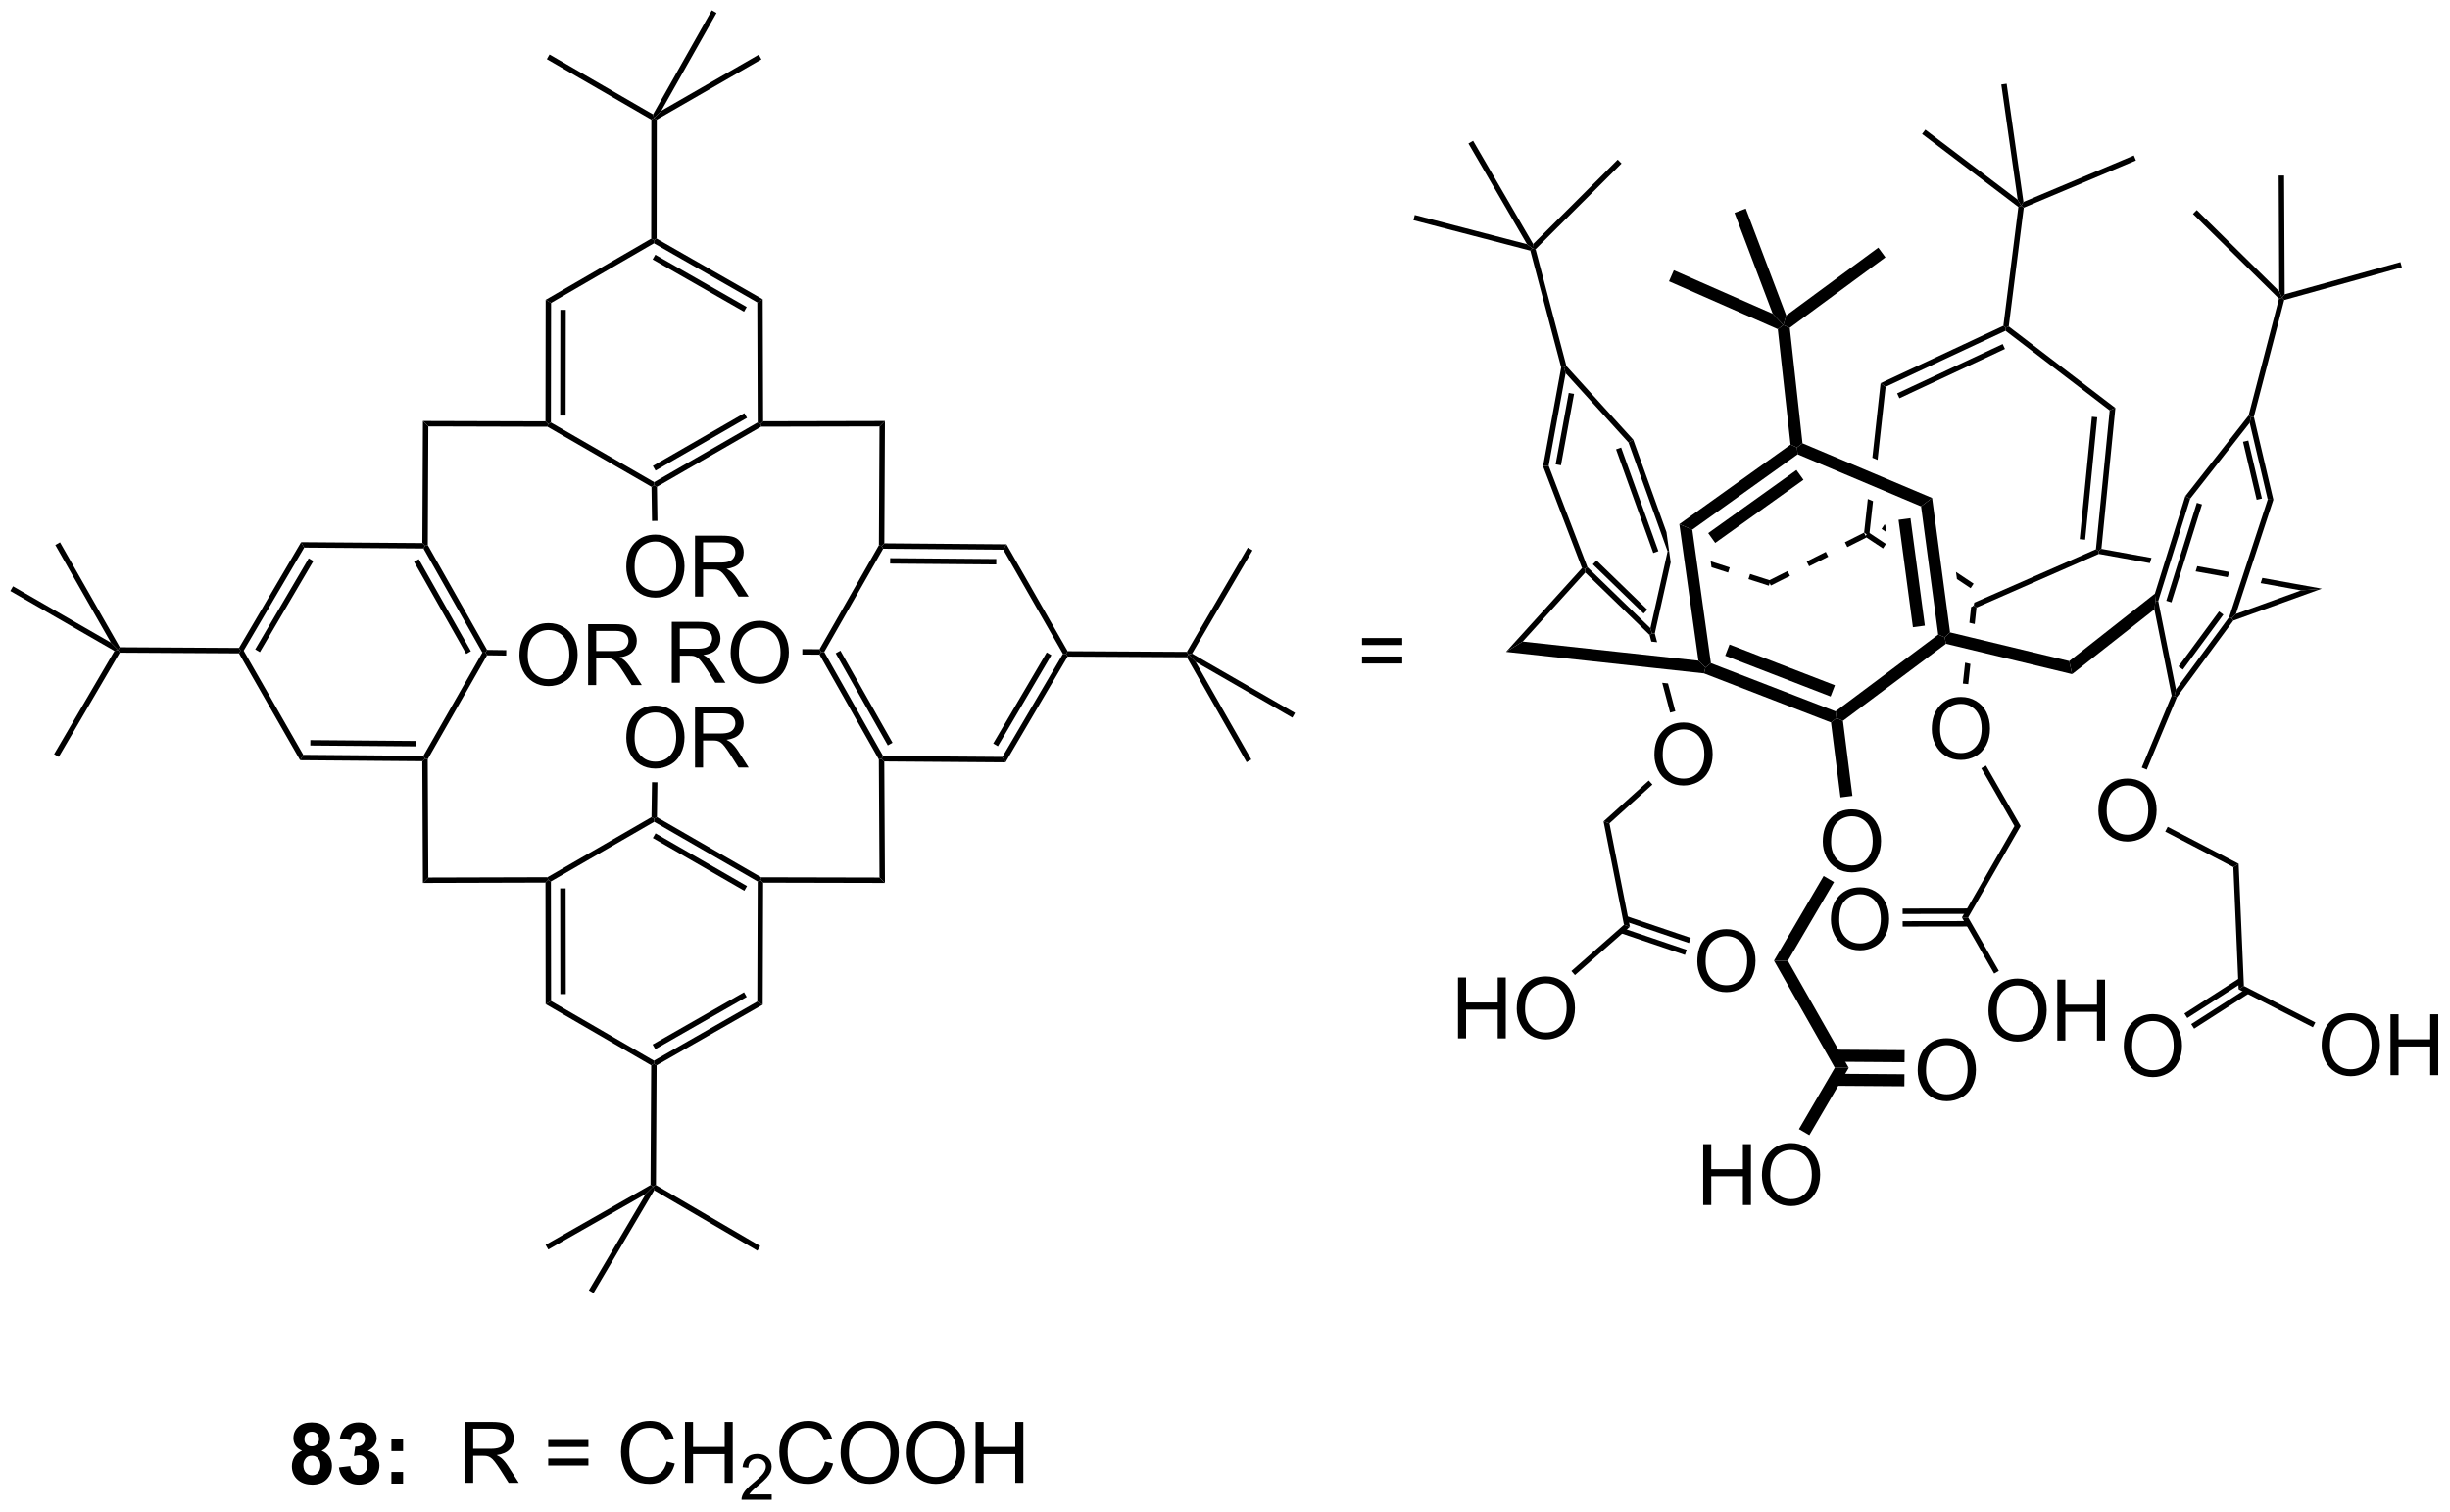 <?xml version="1.0" encoding="UTF-8"?>
<!DOCTYPE svg PUBLIC '-//W3C//DTD SVG 1.0//EN'
          'http://www.w3.org/TR/2001/REC-SVG-20010904/DTD/svg10.dtd'>
<svg stroke-dasharray="none" shape-rendering="auto" xmlns="http://www.w3.org/2000/svg" font-family="'Dialog'" text-rendering="auto" width="316" fill-opacity="1" color-interpolation="auto" color-rendering="auto" preserveAspectRatio="xMidYMid meet" font-size="12px" viewBox="0 0 316 195" fill="black" xmlns:xlink="http://www.w3.org/1999/xlink" stroke="black" image-rendering="auto" stroke-miterlimit="10" stroke-linecap="square" stroke-linejoin="miter" font-style="normal" stroke-width="1" height="195" stroke-dashoffset="0" font-weight="normal" stroke-opacity="1"
><!--Generated by the Batik Graphics2D SVG Generator--><defs id="genericDefs"
  /><g
  ><defs id="defs1"
    ><clipPath clipPathUnits="userSpaceOnUse" id="clipPath1"
      ><path d="M0.633 0.633 L237.577 0.633 L237.577 146.781 L0.633 146.781 L0.633 0.633 Z"
      /></clipPath
      ><clipPath clipPathUnits="userSpaceOnUse" id="clipPath2"
      ><path d="M0.365 8.625 L0.365 150.71 L230.722 150.71 L230.722 8.625 Z"
      /></clipPath
    ></defs
    ><g transform="scale(1.333,1.333) translate(-0.633,-0.633) matrix(1.029,0,0,1.029,0.257,-8.239)"
    ><path d="M28.769 145.047 Q28.344 144.867 28.149 144.555 Q27.956 144.239 27.956 143.864 Q27.956 143.224 28.404 142.807 Q28.852 142.388 29.675 142.388 Q30.493 142.388 30.943 142.807 Q31.394 143.224 31.394 143.864 Q31.394 144.263 31.185 144.573 Q30.98 144.883 30.605 145.047 Q31.081 145.239 31.329 145.607 Q31.579 145.974 31.579 146.453 Q31.579 147.247 31.071 147.745 Q30.566 148.239 29.727 148.239 Q28.946 148.239 28.425 147.828 Q27.813 147.344 27.813 146.5 Q27.813 146.036 28.042 145.648 Q28.274 145.258 28.769 145.047 ZM28.995 143.943 Q28.995 144.271 29.18 144.456 Q29.368 144.638 29.675 144.638 Q29.988 144.638 30.175 144.453 Q30.363 144.266 30.363 143.937 Q30.363 143.63 30.178 143.445 Q29.993 143.258 29.688 143.258 Q29.37 143.258 29.183 143.445 Q28.995 143.633 28.995 143.943 ZM28.894 146.396 Q28.894 146.849 29.125 147.104 Q29.36 147.357 29.706 147.357 Q30.047 147.357 30.269 147.112 Q30.493 146.867 30.493 146.406 Q30.493 146.005 30.266 145.76 Q30.04 145.516 29.691 145.516 Q29.29 145.516 29.092 145.794 Q28.894 146.07 28.894 146.396 ZM32.239 146.617 L33.301 146.489 Q33.351 146.896 33.572 147.112 Q33.796 147.325 34.114 147.325 Q34.452 147.325 34.684 147.068 Q34.919 146.81 34.919 146.372 Q34.919 145.958 34.694 145.716 Q34.473 145.474 34.153 145.474 Q33.942 145.474 33.648 145.555 L33.77 144.661 Q34.215 144.672 34.45 144.469 Q34.684 144.263 34.684 143.922 Q34.684 143.633 34.512 143.461 Q34.34 143.289 34.054 143.289 Q33.773 143.289 33.572 143.484 Q33.374 143.68 33.333 144.055 L32.319 143.883 Q32.426 143.364 32.637 143.055 Q32.851 142.742 33.231 142.565 Q33.614 142.388 34.085 142.388 Q34.895 142.388 35.382 142.904 Q35.786 143.325 35.786 143.857 Q35.786 144.609 34.96 145.06 Q35.452 145.164 35.747 145.531 Q36.044 145.898 36.044 146.419 Q36.044 147.172 35.491 147.706 Q34.942 148.237 34.122 148.237 Q33.343 148.237 32.83 147.789 Q32.319 147.341 32.239 146.617 ZM37.172 145.086 L37.172 143.989 L38.269 143.989 L38.269 145.086 L37.172 145.086 ZM37.172 148.138 L37.172 147.039 L38.269 147.039 L38.269 148.138 L37.172 148.138 Z" stroke="none" clip-path="url(#clipPath2)"
    /></g
    ><g transform="matrix(1.371,0,0,1.371,-0.501,-11.829)"
    ><path d="M44.126 148.138 L44.126 142.411 L46.665 142.411 Q47.43 142.411 47.829 142.565 Q48.227 142.719 48.464 143.109 Q48.704 143.5 48.704 143.974 Q48.704 144.583 48.308 145.002 Q47.915 145.419 47.089 145.531 Q47.391 145.677 47.547 145.818 Q47.878 146.122 48.175 146.578 L49.172 148.138 L48.219 148.138 L47.462 146.945 Q47.128 146.43 46.912 146.156 Q46.699 145.883 46.529 145.773 Q46.36 145.664 46.183 145.622 Q46.055 145.594 45.761 145.594 L44.883 145.594 L44.883 148.138 L44.126 148.138 ZM44.883 144.937 L46.511 144.937 Q47.032 144.937 47.324 144.831 Q47.618 144.724 47.769 144.487 Q47.922 144.25 47.922 143.974 Q47.922 143.568 47.626 143.307 Q47.331 143.044 46.696 143.044 L44.883 143.044 L44.883 144.937 ZM55.722 144.771 L51.941 144.771 L51.941 144.114 L55.722 144.114 L55.722 144.771 ZM55.722 146.508 L51.941 146.508 L51.941 145.851 L55.722 145.851 L55.722 146.508 ZM63.093 146.13 L63.851 146.32 Q63.614 147.255 62.994 147.747 Q62.374 148.237 61.481 148.237 Q60.554 148.237 59.973 147.859 Q59.395 147.482 59.09 146.768 Q58.788 146.052 58.788 145.232 Q58.788 144.336 59.13 143.672 Q59.473 143.005 60.103 142.659 Q60.734 142.312 61.492 142.312 Q62.351 142.312 62.937 142.75 Q63.523 143.187 63.755 143.982 L63.007 144.156 Q62.809 143.531 62.429 143.247 Q62.051 142.961 61.476 142.961 Q60.817 142.961 60.372 143.279 Q59.929 143.594 59.749 144.127 Q59.57 144.661 59.57 145.226 Q59.57 145.958 59.783 146.502 Q59.997 147.047 60.445 147.318 Q60.895 147.586 61.419 147.586 Q62.054 147.586 62.494 147.219 Q62.937 146.851 63.093 146.13 ZM64.808 148.138 L64.808 142.411 L65.566 142.411 L65.566 144.763 L68.542 144.763 L68.542 142.411 L69.3 142.411 L69.3 148.138 L68.542 148.138 L68.542 145.437 L65.566 145.437 L65.566 148.138 L64.808 148.138 Z" stroke="none" clip-path="url(#clipPath2)"
    /></g
    ><g transform="matrix(1.371,0,0,1.371,-0.501,-11.829)"
    ><path d="M72.966 149.23 L72.966 149.738 L70.126 149.738 Q70.12 149.547 70.189 149.371 Q70.296 149.082 70.534 148.8 Q70.775 148.519 71.226 148.15 Q71.925 147.576 72.171 147.24 Q72.417 146.904 72.417 146.605 Q72.417 146.293 72.193 146.078 Q71.97 145.861 71.609 145.861 Q71.228 145.861 70.999 146.089 Q70.771 146.318 70.769 146.722 L70.226 146.668 Q70.282 146.06 70.646 145.744 Q71.009 145.425 71.62 145.425 Q72.24 145.425 72.599 145.769 Q72.96 146.111 72.96 146.617 Q72.96 146.875 72.855 147.125 Q72.749 147.373 72.503 147.648 Q72.259 147.923 71.691 148.404 Q71.216 148.802 71.081 148.945 Q70.947 149.088 70.859 149.23 L72.966 149.23 Z" stroke="none" clip-path="url(#clipPath2)"
    /></g
    ><g transform="matrix(1.371,0,0,1.371,-0.501,-11.829)"
    ><path d="M77.985 146.13 L78.742 146.32 Q78.505 147.255 77.886 147.747 Q77.266 148.237 76.373 148.237 Q75.446 148.237 74.865 147.859 Q74.287 147.482 73.982 146.768 Q73.68 146.052 73.68 145.232 Q73.68 144.336 74.021 143.672 Q74.365 143.005 74.995 142.659 Q75.625 142.312 76.383 142.312 Q77.242 142.312 77.828 142.75 Q78.414 143.187 78.646 143.982 L77.899 144.156 Q77.701 143.531 77.321 143.247 Q76.943 142.961 76.367 142.961 Q75.709 142.961 75.263 143.279 Q74.821 143.594 74.641 144.127 Q74.461 144.661 74.461 145.226 Q74.461 145.958 74.675 146.502 Q74.888 147.047 75.336 147.318 Q75.787 147.586 76.31 147.586 Q76.946 147.586 77.386 147.219 Q77.828 146.851 77.985 146.13 ZM79.447 145.349 Q79.447 143.922 80.213 143.117 Q80.978 142.31 82.189 142.31 Q82.981 142.31 83.616 142.69 Q84.254 143.068 84.588 143.745 Q84.923 144.422 84.923 145.281 Q84.923 146.154 84.572 146.841 Q84.22 147.529 83.575 147.883 Q82.931 148.237 82.184 148.237 Q81.377 148.237 80.739 147.846 Q80.103 147.453 79.775 146.779 Q79.447 146.101 79.447 145.349 ZM80.228 145.359 Q80.228 146.396 80.783 146.992 Q81.34 147.586 82.181 147.586 Q83.035 147.586 83.588 146.984 Q84.142 146.383 84.142 145.279 Q84.142 144.578 83.905 144.057 Q83.668 143.536 83.213 143.25 Q82.759 142.961 82.192 142.961 Q81.387 142.961 80.806 143.516 Q80.228 144.068 80.228 145.359 ZM85.669 145.349 Q85.669 143.922 86.435 143.117 Q87.201 142.31 88.412 142.31 Q89.203 142.31 89.839 142.69 Q90.477 143.068 90.81 143.745 Q91.146 144.422 91.146 145.281 Q91.146 146.154 90.794 146.841 Q90.443 147.529 89.797 147.883 Q89.154 148.237 88.406 148.237 Q87.599 148.237 86.961 147.846 Q86.326 147.453 85.998 146.779 Q85.669 146.101 85.669 145.349 ZM86.451 145.359 Q86.451 146.396 87.005 146.992 Q87.563 147.586 88.404 147.586 Q89.258 147.586 89.81 146.984 Q90.365 146.383 90.365 145.279 Q90.365 144.578 90.128 144.057 Q89.891 143.536 89.435 143.25 Q88.982 142.961 88.414 142.961 Q87.61 142.961 87.029 143.516 Q86.451 144.068 86.451 145.359 ZM92.145 148.138 L92.145 142.411 L92.903 142.411 L92.903 144.763 L95.879 144.763 L95.879 142.411 L96.637 142.411 L96.637 148.138 L95.879 148.138 L95.879 145.437 L92.903 145.437 L92.903 148.138 L92.145 148.138 Z" stroke="none" clip-path="url(#clipPath2)"
    /></g
    ><g transform="matrix(1.371,0,0,1.371,-0.501,-11.829)"
    ><path d="M63.566 72.864 L63.566 67.138 L66.105 67.138 Q66.871 67.138 67.269 67.291 Q67.667 67.445 67.904 67.835 Q68.144 68.226 68.144 68.7 Q68.144 69.309 67.748 69.729 Q67.355 70.145 66.529 70.257 Q66.831 70.403 66.988 70.544 Q67.318 70.849 67.615 71.304 L68.613 72.864 L67.66 72.864 L66.902 71.671 Q66.568 71.156 66.352 70.882 Q66.139 70.609 65.969 70.499 Q65.8 70.39 65.623 70.349 Q65.496 70.32 65.201 70.32 L64.324 70.32 L64.324 72.864 L63.566 72.864 ZM64.324 69.664 L65.951 69.664 Q66.472 69.664 66.764 69.557 Q67.058 69.45 67.209 69.213 Q67.363 68.976 67.363 68.7 Q67.363 68.294 67.066 68.033 Q66.772 67.77 66.136 67.77 L64.324 67.77 L64.324 69.664 ZM69.101 70.075 Q69.101 68.648 69.867 67.843 Q70.632 67.036 71.843 67.036 Q72.635 67.036 73.27 67.416 Q73.908 67.794 74.242 68.471 Q74.578 69.148 74.578 70.007 Q74.578 70.88 74.226 71.567 Q73.874 72.255 73.229 72.609 Q72.585 72.963 71.838 72.963 Q71.031 72.963 70.393 72.572 Q69.757 72.179 69.429 71.505 Q69.101 70.828 69.101 70.075 ZM69.882 70.085 Q69.882 71.122 70.437 71.718 Q70.994 72.312 71.835 72.312 Q72.689 72.312 73.242 71.71 Q73.796 71.109 73.796 70.005 Q73.796 69.304 73.559 68.783 Q73.322 68.263 72.867 67.976 Q72.413 67.687 71.846 67.687 Q71.041 67.687 70.46 68.242 Q69.882 68.794 69.882 70.085 Z" stroke="none" clip-path="url(#clipPath2)"
    /></g
    ><g transform="matrix(1.371,0,0,1.371,-0.501,-11.829)"
    ><path d="M59.287 61.968 Q59.287 60.541 60.052 59.736 Q60.818 58.929 62.029 58.929 Q62.821 58.929 63.456 59.309 Q64.094 59.687 64.427 60.364 Q64.763 61.041 64.763 61.9 Q64.763 62.773 64.412 63.46 Q64.06 64.147 63.414 64.502 Q62.771 64.856 62.024 64.856 Q61.216 64.856 60.578 64.465 Q59.943 64.072 59.615 63.398 Q59.287 62.72 59.287 61.968 ZM60.068 61.978 Q60.068 63.015 60.623 63.611 Q61.18 64.205 62.021 64.205 Q62.875 64.205 63.427 63.603 Q63.982 63.002 63.982 61.898 Q63.982 61.197 63.745 60.676 Q63.508 60.155 63.052 59.869 Q62.599 59.58 62.032 59.58 Q61.227 59.58 60.646 60.135 Q60.068 60.687 60.068 61.978 ZM65.752 64.757 L65.752 59.03 L68.291 59.03 Q69.056 59.03 69.455 59.184 Q69.853 59.338 70.09 59.728 Q70.33 60.119 70.33 60.593 Q70.33 61.202 69.934 61.621 Q69.541 62.038 68.715 62.15 Q69.017 62.296 69.173 62.437 Q69.504 62.741 69.801 63.197 L70.798 64.757 L69.845 64.757 L69.088 63.564 Q68.754 63.049 68.538 62.775 Q68.325 62.502 68.155 62.392 Q67.986 62.283 67.809 62.241 Q67.681 62.213 67.387 62.213 L66.509 62.213 L66.509 64.757 L65.752 64.757 ZM66.509 61.556 L68.137 61.556 Q68.658 61.556 68.95 61.45 Q69.244 61.343 69.395 61.106 Q69.548 60.869 69.548 60.593 Q69.548 60.187 69.252 59.926 Q68.957 59.663 68.322 59.663 L66.509 59.663 L66.509 61.556 Z" stroke="none" clip-path="url(#clipPath2)"
    /></g
    ><g transform="matrix(1.371,0,0,1.371,-0.501,-11.829)"
    ><path d="M49.231 70.293 Q49.231 68.866 49.997 68.061 Q50.763 67.254 51.973 67.254 Q52.765 67.254 53.401 67.634 Q54.038 68.011 54.372 68.689 Q54.708 69.366 54.708 70.225 Q54.708 71.097 54.356 71.785 Q54.005 72.472 53.359 72.827 Q52.716 73.181 51.968 73.181 Q51.161 73.181 50.523 72.79 Q49.888 72.397 49.559 71.722 Q49.231 71.045 49.231 70.293 ZM50.013 70.303 Q50.013 71.34 50.567 71.936 Q51.124 72.53 51.966 72.53 Q52.82 72.53 53.372 71.928 Q53.926 71.327 53.926 70.222 Q53.926 69.522 53.69 69.001 Q53.453 68.48 52.997 68.194 Q52.544 67.905 51.976 67.905 Q51.171 67.905 50.591 68.459 Q50.013 69.011 50.013 70.303 ZM55.696 73.082 L55.696 67.355 L58.235 67.355 Q59.001 67.355 59.399 67.509 Q59.798 67.662 60.035 68.053 Q60.274 68.444 60.274 68.918 Q60.274 69.527 59.878 69.946 Q59.485 70.363 58.66 70.475 Q58.962 70.621 59.118 70.761 Q59.449 71.066 59.745 71.522 L60.743 73.082 L59.79 73.082 L59.032 71.889 Q58.699 71.374 58.483 71.1 Q58.269 70.827 58.1 70.717 Q57.93 70.608 57.753 70.566 Q57.626 70.537 57.331 70.537 L56.454 70.537 L56.454 73.082 L55.696 73.082 ZM56.454 69.881 L58.081 69.881 Q58.602 69.881 58.894 69.775 Q59.188 69.668 59.339 69.431 Q59.493 69.194 59.493 68.918 Q59.493 68.511 59.196 68.251 Q58.902 67.988 58.266 67.988 L56.454 67.988 L56.454 69.881 Z" stroke="none" clip-path="url(#clipPath2)"
    /></g
    ><g transform="matrix(1.371,0,0,1.371,-0.501,-11.829)"
    ><path d="M59.287 78.051 Q59.287 76.624 60.052 75.819 Q60.818 75.012 62.029 75.012 Q62.821 75.012 63.456 75.392 Q64.094 75.77 64.427 76.447 Q64.763 77.124 64.763 77.983 Q64.763 78.856 64.412 79.543 Q64.06 80.231 63.414 80.585 Q62.771 80.939 62.024 80.939 Q61.216 80.939 60.578 80.549 Q59.943 80.155 59.615 79.481 Q59.287 78.804 59.287 78.051 ZM60.068 78.062 Q60.068 79.098 60.623 79.694 Q61.18 80.288 62.021 80.288 Q62.875 80.288 63.427 79.687 Q63.982 79.085 63.982 77.981 Q63.982 77.28 63.745 76.76 Q63.508 76.239 63.052 75.952 Q62.599 75.663 62.032 75.663 Q61.227 75.663 60.646 76.218 Q60.068 76.77 60.068 78.062 ZM65.752 80.84 L65.752 75.114 L68.291 75.114 Q69.056 75.114 69.455 75.267 Q69.853 75.421 70.09 75.812 Q70.33 76.202 70.33 76.676 Q70.33 77.285 69.934 77.705 Q69.541 78.121 68.715 78.233 Q69.017 78.379 69.173 78.52 Q69.504 78.825 69.801 79.28 L70.798 80.84 L69.845 80.84 L69.088 79.647 Q68.754 79.132 68.538 78.858 Q68.325 78.585 68.155 78.476 Q67.986 78.366 67.809 78.325 Q67.681 78.296 67.387 78.296 L66.509 78.296 L66.509 80.84 L65.752 80.84 ZM66.509 77.64 L68.137 77.64 Q68.658 77.64 68.95 77.533 Q69.244 77.426 69.395 77.189 Q69.548 76.952 69.548 76.676 Q69.548 76.27 69.252 76.01 Q68.957 75.746 68.322 75.746 L66.509 75.746 L66.509 77.64 Z" stroke="none" clip-path="url(#clipPath2)"
    /></g
    ><g transform="matrix(1.371,0,0,1.371,-0.501,-11.829)"
    ><path d="M132.285 69.316 L128.503 69.316 L128.503 68.659 L132.285 68.659 L132.285 69.316 ZM132.285 71.053 L128.503 71.053 L128.503 70.396 L132.285 70.396 L132.285 71.053 Z" stroke="none" clip-path="url(#clipPath2)"
    /></g
    ><g transform="matrix(1.371,0,0,1.371,-0.501,-11.829)"
    ><path d="M137.533 106.324 L137.533 100.597 L138.29 100.597 L138.29 102.949 L141.267 102.949 L141.267 100.597 L142.025 100.597 L142.025 106.324 L141.267 106.324 L141.267 103.623 L138.29 103.623 L138.29 106.324 L137.533 106.324 ZM143.057 103.535 Q143.057 102.108 143.823 101.303 Q144.589 100.496 145.799 100.496 Q146.591 100.496 147.227 100.876 Q147.865 101.254 148.198 101.931 Q148.534 102.608 148.534 103.467 Q148.534 104.339 148.182 105.027 Q147.831 105.714 147.185 106.069 Q146.542 106.423 145.794 106.423 Q144.987 106.423 144.349 106.032 Q143.714 105.639 143.386 104.964 Q143.057 104.287 143.057 103.535 ZM143.839 103.545 Q143.839 104.582 144.393 105.178 Q144.951 105.772 145.792 105.772 Q146.646 105.772 147.198 105.17 Q147.753 104.569 147.753 103.464 Q147.753 102.764 147.516 102.243 Q147.279 101.722 146.823 101.436 Q146.37 101.147 145.802 101.147 Q144.998 101.147 144.417 101.701 Q143.839 102.254 143.839 103.545 Z" stroke="none" clip-path="url(#clipPath2)"
    /></g
    ><g transform="matrix(1.371,0,0,1.371,-0.501,-11.829)"
    ><path d="M160.044 99.088 Q160.044 97.661 160.81 96.856 Q161.575 96.049 162.786 96.049 Q163.578 96.049 164.213 96.429 Q164.851 96.806 165.185 97.484 Q165.52 98.161 165.52 99.02 Q165.52 99.892 165.169 100.58 Q164.817 101.267 164.172 101.622 Q163.528 101.976 162.781 101.976 Q161.974 101.976 161.336 101.585 Q160.7 101.192 160.372 100.517 Q160.044 99.84 160.044 99.088 ZM160.825 99.098 Q160.825 100.135 161.38 100.731 Q161.937 101.325 162.778 101.325 Q163.632 101.325 164.185 100.723 Q164.739 100.122 164.739 99.017 Q164.739 98.317 164.502 97.796 Q164.265 97.275 163.81 96.989 Q163.356 96.7 162.789 96.7 Q161.984 96.7 161.403 97.254 Q160.825 97.806 160.825 99.098 Z" stroke="none" clip-path="url(#clipPath2)"
    /></g
    ><g transform="matrix(1.371,0,0,1.371,-0.501,-11.829)"
    ><path d="M156.009 79.645 Q156.009 78.218 156.775 77.413 Q157.541 76.606 158.752 76.606 Q159.543 76.606 160.179 76.986 Q160.817 77.364 161.15 78.041 Q161.486 78.718 161.486 79.577 Q161.486 80.449 161.134 81.137 Q160.783 81.824 160.137 82.179 Q159.494 82.533 158.746 82.533 Q157.939 82.533 157.301 82.142 Q156.666 81.749 156.338 81.074 Q156.009 80.397 156.009 79.645 ZM156.791 79.655 Q156.791 80.692 157.345 81.288 Q157.903 81.882 158.744 81.882 Q159.598 81.882 160.15 81.28 Q160.705 80.679 160.705 79.574 Q160.705 78.874 160.468 78.353 Q160.231 77.832 159.775 77.546 Q159.322 77.257 158.754 77.257 Q157.95 77.257 157.369 77.811 Q156.791 78.364 156.791 79.655 Z" stroke="none" clip-path="url(#clipPath2)"
    /></g
    ><g transform="matrix(1.371,0,0,1.371,-0.501,-11.829)"
    ><path d="M218.782 106.995 Q218.782 105.568 219.548 104.763 Q220.313 103.956 221.524 103.956 Q222.316 103.956 222.951 104.336 Q223.589 104.714 223.923 105.391 Q224.258 106.068 224.258 106.927 Q224.258 107.8 223.907 108.487 Q223.555 109.175 222.91 109.529 Q222.266 109.883 221.519 109.883 Q220.712 109.883 220.074 109.492 Q219.438 109.099 219.11 108.425 Q218.782 107.748 218.782 106.995 ZM219.563 107.005 Q219.563 108.042 220.118 108.638 Q220.675 109.232 221.516 109.232 Q222.37 109.232 222.923 108.63 Q223.477 108.029 223.477 106.925 Q223.477 106.224 223.24 105.703 Q223.003 105.183 222.548 104.896 Q222.094 104.607 221.527 104.607 Q220.722 104.607 220.141 105.162 Q219.563 105.714 219.563 107.005 ZM225.257 109.784 L225.257 104.058 L226.015 104.058 L226.015 106.409 L228.992 106.409 L228.992 104.058 L229.749 104.058 L229.749 109.784 L228.992 109.784 L228.992 107.084 L226.015 107.084 L226.015 109.784 L225.257 109.784 Z" stroke="none" clip-path="url(#clipPath2)"
    /></g
    ><g transform="matrix(1.371,0,0,1.371,-0.501,-11.829)"
    ><path d="M200.167 107.079 Q200.167 105.652 200.932 104.848 Q201.698 104.04 202.909 104.04 Q203.701 104.04 204.336 104.421 Q204.974 104.798 205.307 105.475 Q205.643 106.152 205.643 107.012 Q205.643 107.884 205.292 108.572 Q204.94 109.259 204.294 109.613 Q203.651 109.968 202.904 109.968 Q202.096 109.968 201.458 109.577 Q200.823 109.184 200.495 108.509 Q200.167 107.832 200.167 107.079 ZM200.948 107.09 Q200.948 108.126 201.503 108.723 Q202.06 109.316 202.901 109.316 Q203.755 109.316 204.307 108.715 Q204.862 108.113 204.862 107.009 Q204.862 106.309 204.625 105.788 Q204.388 105.267 203.932 104.981 Q203.479 104.691 202.912 104.691 Q202.107 104.691 201.526 105.246 Q200.948 105.798 200.948 107.09 Z" stroke="none" clip-path="url(#clipPath2)"
    /></g
    ><g transform="matrix(1.371,0,0,1.371,-0.501,-11.829)"
    ><path d="M197.777 84.918 Q197.777 83.491 198.543 82.686 Q199.308 81.879 200.519 81.879 Q201.311 81.879 201.946 82.259 Q202.584 82.637 202.918 83.314 Q203.254 83.991 203.254 84.85 Q203.254 85.723 202.902 86.41 Q202.55 87.098 201.905 87.452 Q201.261 87.806 200.514 87.806 Q199.707 87.806 199.069 87.415 Q198.433 87.022 198.105 86.348 Q197.777 85.671 197.777 84.918 ZM198.558 84.928 Q198.558 85.965 199.113 86.561 Q199.67 87.155 200.511 87.155 Q201.366 87.155 201.918 86.553 Q202.472 85.952 202.472 84.848 Q202.472 84.147 202.235 83.626 Q201.998 83.106 201.543 82.819 Q201.089 82.53 200.522 82.53 Q199.717 82.53 199.136 83.085 Q198.558 83.637 198.558 84.928 Z" stroke="none" clip-path="url(#clipPath2)"
    /></g
    ><g transform="matrix(1.371,0,0,1.371,-0.501,-11.829)"
    ><path d="M182.102 77.241 Q182.102 75.814 182.868 75.009 Q183.633 74.202 184.844 74.202 Q185.636 74.202 186.271 74.582 Q186.909 74.96 187.243 75.637 Q187.578 76.314 187.578 77.173 Q187.578 78.046 187.227 78.733 Q186.875 79.421 186.23 79.775 Q185.586 80.129 184.839 80.129 Q184.032 80.129 183.394 79.738 Q182.758 79.345 182.43 78.671 Q182.102 77.994 182.102 77.241 ZM182.883 77.251 Q182.883 78.288 183.438 78.884 Q183.995 79.478 184.836 79.478 Q185.69 79.478 186.243 78.876 Q186.797 78.275 186.797 77.171 Q186.797 76.47 186.56 75.949 Q186.323 75.428 185.868 75.142 Q185.414 74.853 184.847 74.853 Q184.042 74.853 183.461 75.408 Q182.883 75.96 182.883 77.251 Z" stroke="none" clip-path="url(#clipPath2)"
    /></g
    ><g transform="matrix(1.371,0,0,1.371,-0.501,-11.829)"
    ><path d="M171.85 87.817 Q171.85 86.39 172.616 85.585 Q173.381 84.778 174.592 84.778 Q175.384 84.778 176.019 85.158 Q176.657 85.536 176.991 86.213 Q177.327 86.89 177.327 87.749 Q177.327 88.622 176.975 89.309 Q176.624 89.997 175.978 90.351 Q175.334 90.705 174.587 90.705 Q173.78 90.705 173.142 90.314 Q172.506 89.921 172.178 89.247 Q171.85 88.57 171.85 87.817 ZM172.631 87.827 Q172.631 88.864 173.186 89.46 Q173.743 90.054 174.584 90.054 Q175.439 90.054 175.991 89.452 Q176.545 88.851 176.545 87.747 Q176.545 87.046 176.308 86.525 Q176.071 86.004 175.616 85.718 Q175.162 85.429 174.595 85.429 Q173.79 85.429 173.209 85.984 Q172.631 86.536 172.631 87.827 Z" stroke="none" clip-path="url(#clipPath2)"
    /></g
    ><g transform="matrix(1.371,0,0,1.371,-0.501,-11.829)"
    ><path d="M187.435 103.739 Q187.435 102.311 188.201 101.507 Q188.967 100.7 190.178 100.7 Q190.969 100.7 191.605 101.08 Q192.243 101.457 192.576 102.134 Q192.912 102.811 192.912 103.671 Q192.912 104.543 192.56 105.231 Q192.209 105.918 191.563 106.272 Q190.92 106.627 190.172 106.627 Q189.365 106.627 188.727 106.236 Q188.092 105.843 187.763 105.168 Q187.435 104.491 187.435 103.739 ZM188.217 103.749 Q188.217 104.785 188.771 105.382 Q189.329 105.975 190.17 105.975 Q191.024 105.975 191.576 105.374 Q192.131 104.772 192.131 103.668 Q192.131 102.968 191.894 102.447 Q191.657 101.926 191.201 101.64 Q190.748 101.35 190.18 101.35 Q189.375 101.35 188.795 101.905 Q188.217 102.457 188.217 103.749 ZM193.911 106.528 L193.911 100.801 L194.668 100.801 L194.668 103.153 L197.645 103.153 L197.645 100.801 L198.403 100.801 L198.403 106.528 L197.645 106.528 L197.645 103.827 L194.668 103.827 L194.668 106.528 L193.911 106.528 Z" stroke="none" clip-path="url(#clipPath2)"
    /></g
    ><g transform="matrix(1.371,0,0,1.371,-0.501,-11.829)"
    ><path d="M160.598 122.002 L160.598 116.276 L161.356 116.276 L161.356 118.627 L164.333 118.627 L164.333 116.276 L165.09 116.276 L165.09 122.002 L164.333 122.002 L164.333 119.302 L161.356 119.302 L161.356 122.002 L160.598 122.002 ZM166.123 119.213 Q166.123 117.786 166.889 116.982 Q167.654 116.174 168.865 116.174 Q169.657 116.174 170.292 116.555 Q170.93 116.932 171.264 117.609 Q171.6 118.286 171.6 119.146 Q171.6 120.018 171.248 120.706 Q170.897 121.393 170.251 121.747 Q169.607 122.101 168.86 122.101 Q168.053 122.101 167.415 121.711 Q166.779 121.317 166.451 120.643 Q166.123 119.966 166.123 119.213 ZM166.904 119.224 Q166.904 120.26 167.459 120.857 Q168.016 121.45 168.857 121.45 Q169.712 121.45 170.264 120.849 Q170.818 120.247 170.818 119.143 Q170.818 118.442 170.581 117.922 Q170.344 117.401 169.889 117.114 Q169.436 116.825 168.868 116.825 Q168.063 116.825 167.482 117.38 Q166.904 117.932 166.904 119.224 Z" stroke="none" clip-path="url(#clipPath2)"
    /></g
    ><g transform="matrix(1.371,0,0,1.371,-0.501,-11.829)"
    ><path d="M180.777 109.348 Q180.777 107.921 181.543 107.117 Q182.309 106.309 183.519 106.309 Q184.311 106.309 184.947 106.689 Q185.585 107.067 185.918 107.744 Q186.254 108.421 186.254 109.281 Q186.254 110.153 185.902 110.841 Q185.551 111.528 184.905 111.882 Q184.262 112.236 183.514 112.236 Q182.707 112.236 182.069 111.846 Q181.434 111.453 181.105 110.778 Q180.777 110.101 180.777 109.348 ZM181.559 109.359 Q181.559 110.395 182.113 110.992 Q182.671 111.585 183.512 111.585 Q184.366 111.585 184.918 110.984 Q185.473 110.382 185.473 109.278 Q185.473 108.578 185.236 108.057 Q184.999 107.536 184.543 107.249 Q184.09 106.96 183.522 106.96 Q182.717 106.96 182.137 107.515 Q181.559 108.067 181.559 109.359 Z" stroke="none" clip-path="url(#clipPath2)"
    /></g
    ><g transform="matrix(1.371,0,0,1.371,-0.501,-11.829)"
    ><path d="M172.613 95.15 Q172.613 93.723 173.379 92.919 Q174.145 92.112 175.356 92.112 Q176.147 92.112 176.783 92.492 Q177.421 92.869 177.754 93.546 Q178.09 94.223 178.09 95.083 Q178.09 95.955 177.738 96.643 Q177.387 97.33 176.741 97.684 Q176.098 98.039 175.351 98.039 Q174.543 98.039 173.905 97.648 Q173.27 97.255 172.942 96.58 Q172.613 95.903 172.613 95.15 ZM173.395 95.161 Q173.395 96.197 173.949 96.794 Q174.507 97.388 175.348 97.388 Q176.202 97.388 176.754 96.786 Q177.309 96.184 177.309 95.08 Q177.309 94.38 177.072 93.859 Q176.835 93.338 176.379 93.052 Q175.926 92.763 175.358 92.763 Q174.554 92.763 173.973 93.317 Q173.395 93.869 173.395 95.161 Z" stroke="none" clip-path="url(#clipPath2)"
    /></g
    ><g transform="matrix(1.371,0,0,1.371,-0.501,-11.829)"
    ><path d="M77.465 70.223 L77.614 69.969 L77.908 69.969 L83.448 79.759 L83.299 80.013 L83.044 80.081 ZM78.985 70.097 L83.888 78.76 L84.332 78.509 L79.429 69.846 Z" stroke="none" clip-path="url(#clipPath2)"
    /></g
    ><g transform="matrix(1.371,0,0,1.371,-0.501,-11.829)"
    ><path d="M83.555 80.27 L83.299 80.013 L83.448 79.759 L94.668 79.843 L94.959 80.355 Z" stroke="none" clip-path="url(#clipPath2)"
    /></g
    ><g transform="matrix(1.371,0,0,1.371,-0.501,-11.829)"
    ><path d="M94.959 80.355 L94.668 79.843 L100.363 70.148 L100.658 70.15 L100.804 70.406 ZM94.245 78.838 L99.278 70.27 L98.838 70.012 L93.805 78.579 Z" stroke="none" clip-path="url(#clipPath2)"
    /></g
    ><g transform="matrix(1.371,0,0,1.371,-0.501,-11.829)"
    ><path d="M100.806 69.896 L100.658 70.15 L100.363 70.148 L94.755 60.349 L95.052 59.841 Z" stroke="none" clip-path="url(#clipPath2)"
    /></g
    ><g transform="matrix(1.371,0,0,1.371,-0.501,-11.829)"
    ><path d="M95.052 59.841 L94.755 60.349 L83.451 60.257 L83.304 60.001 L83.56 59.748 ZM94.094 61.225 L84.111 61.144 L84.106 61.654 L94.09 61.735 Z" stroke="none" clip-path="url(#clipPath2)"
    /></g
    ><g transform="matrix(1.371,0,0,1.371,-0.501,-11.829)"
    ><path d="M83.049 59.932 L83.304 60.001 L83.451 60.257 L77.908 69.969 L77.614 69.969 L77.467 69.712 Z" stroke="none" clip-path="url(#clipPath2)"
    /></g
    ><g transform="matrix(1.371,0,0,1.371,-0.501,-11.829)"
    ><path d="M77.467 69.712 L77.614 69.969 L77.465 70.223 L75.845 70.212 L75.848 69.701 Z" stroke="none" clip-path="url(#clipPath2)"
    /></g
    ><g transform="matrix(1.371,0,0,1.371,-0.501,-11.829)"
    ><path d="M100.804 70.406 L100.658 70.15 L100.806 69.896 L112.021 69.96 L112.166 70.216 L112.018 70.47 Z" stroke="none" clip-path="url(#clipPath2)"
    /></g
    ><g transform="matrix(1.371,0,0,1.371,-0.501,-11.829)"
    ><path d="M52.21 102.808 L51.7 103.102 L51.684 91.669 L51.939 91.413 L52.194 91.561 ZM53.594 102.156 L53.58 92.212 L53.07 92.213 L53.084 102.157 Z" stroke="none" clip-path="url(#clipPath2)"
    /></g
    ><g transform="matrix(1.371,0,0,1.371,-0.501,-11.829)"
    ><path d="M52.194 91.561 L51.939 91.413 L51.87 91.159 L61.657 85.505 L61.91 85.654 L61.91 85.948 Z" stroke="none" clip-path="url(#clipPath2)"
    /></g
    ><g transform="matrix(1.371,0,0,1.371,-0.501,-11.829)"
    ><path d="M61.91 85.948 L61.91 85.654 L62.167 85.508 L71.973 91.165 L71.905 91.42 L71.649 91.567 ZM61.783 87.474 L70.39 92.439 L70.645 91.997 L62.038 87.032 Z" stroke="none" clip-path="url(#clipPath2)"
    /></g
    ><g transform="matrix(1.371,0,0,1.371,-0.501,-11.829)"
    ><path d="M71.649 91.567 L71.905 91.42 L72.159 91.676 L72.119 103.154 L71.61 102.858 Z" stroke="none" clip-path="url(#clipPath2)"
    /></g
    ><g transform="matrix(1.371,0,0,1.371,-0.501,-11.829)"
    ><path d="M71.61 102.858 L72.119 103.154 L62.139 108.862 L61.885 108.713 L61.886 108.419 ZM70.361 101.983 L61.763 106.9 L62.017 107.343 L70.615 102.425 Z" stroke="none" clip-path="url(#clipPath2)"
    /></g
    ><g transform="matrix(1.371,0,0,1.371,-0.501,-11.829)"
    ><path d="M61.886 108.419 L61.885 108.713 L61.629 108.86 L51.7 103.102 L52.21 102.808 Z" stroke="none" clip-path="url(#clipPath2)"
    /></g
    ><g transform="matrix(1.371,0,0,1.371,-0.501,-11.829)"
    ><path d="M51.87 91.159 L51.939 91.413 L51.684 91.669 L40.154 91.702 L40.662 91.19 Z" stroke="none" clip-path="url(#clipPath2)"
    /></g
    ><g transform="matrix(1.371,0,0,1.371,-0.501,-11.829)"
    ><path d="M40.662 91.19 L40.154 91.702 L40.096 80.248 L40.35 79.995 L40.605 80.062 Z" stroke="none" clip-path="url(#clipPath2)"
    /></g
    ><g transform="matrix(1.371,0,0,1.371,-0.501,-11.829)"
    ><path d="M72.159 91.676 L71.905 91.42 L71.973 91.165 L83.106 91.19 L83.619 91.702 Z" stroke="none" clip-path="url(#clipPath2)"
    /></g
    ><g transform="matrix(1.371,0,0,1.371,-0.501,-11.829)"
    ><path d="M46.189 69.774 L46.039 70.027 L45.746 70.027 L40.206 60.236 L40.355 59.983 L40.611 59.916 ZM44.669 69.899 L39.766 61.236 L39.322 61.487 L44.224 70.15 Z" stroke="none" clip-path="url(#clipPath2)"
    /></g
    ><g transform="matrix(1.371,0,0,1.371,-0.501,-11.829)"
    ><path d="M40.101 59.725 L40.355 59.983 L40.206 60.236 L28.986 60.153 L28.695 59.641 Z" stroke="none" clip-path="url(#clipPath2)"
    /></g
    ><g transform="matrix(1.371,0,0,1.371,-0.501,-11.829)"
    ><path d="M28.695 59.641 L28.986 60.153 L23.291 69.847 L22.996 69.846 L22.85 69.59 ZM29.409 61.158 L24.376 69.725 L24.816 69.984 L29.849 61.417 Z" stroke="none" clip-path="url(#clipPath2)"
    /></g
    ><g transform="matrix(1.371,0,0,1.371,-0.501,-11.829)"
    ><path d="M22.847 70.1 L22.996 69.846 L23.291 69.847 L28.899 79.647 L28.602 80.155 Z" stroke="none" clip-path="url(#clipPath2)"
    /></g
    ><g transform="matrix(1.371,0,0,1.371,-0.501,-11.829)"
    ><path d="M28.602 80.155 L28.899 79.647 L40.203 79.739 L40.35 79.995 L40.096 80.248 ZM29.559 78.771 L39.543 78.852 L39.547 78.342 L29.564 78.261 Z" stroke="none" clip-path="url(#clipPath2)"
    /></g
    ><g transform="matrix(1.371,0,0,1.371,-0.501,-11.829)"
    ><path d="M40.605 80.062 L40.35 79.995 L40.203 79.739 L45.746 70.027 L46.039 70.027 L46.187 70.284 Z" stroke="none" clip-path="url(#clipPath2)"
    /></g
    ><g transform="matrix(1.371,0,0,1.371,-0.501,-11.829)"
    ><path d="M51.7 36.836 L52.21 37.13 L52.194 48.377 L51.939 48.524 L51.684 48.269 ZM53.084 37.781 L53.07 47.725 L53.58 47.726 L53.594 37.782 Z" stroke="none" clip-path="url(#clipPath2)"
    /></g
    ><g transform="matrix(1.371,0,0,1.371,-0.501,-11.829)"
    ><path d="M51.87 48.779 L51.939 48.524 L52.194 48.377 L61.91 53.989 L61.91 54.284 L61.657 54.432 Z" stroke="none" clip-path="url(#clipPath2)"
    /></g
    ><g transform="matrix(1.371,0,0,1.371,-0.501,-11.829)"
    ><path d="M62.168 54.43 L61.91 54.284 L61.91 53.989 L71.649 48.371 L71.905 48.518 L71.973 48.773 ZM62.038 52.906 L70.645 47.941 L70.39 47.499 L61.783 52.464 Z" stroke="none" clip-path="url(#clipPath2)"
    /></g
    ><g transform="matrix(1.371,0,0,1.371,-0.501,-11.829)"
    ><path d="M72.159 48.262 L71.905 48.518 L71.649 48.371 L71.61 37.08 L72.119 36.784 Z" stroke="none" clip-path="url(#clipPath2)"
    /></g
    ><g transform="matrix(1.371,0,0,1.371,-0.501,-11.829)"
    ><path d="M72.119 36.784 L71.61 37.08 L61.886 31.519 L61.885 31.225 L62.14 31.077 ZM70.615 37.512 L62.017 32.595 L61.763 33.038 L70.361 37.955 Z" stroke="none" clip-path="url(#clipPath2)"
    /></g
    ><g transform="matrix(1.371,0,0,1.371,-0.501,-11.829)"
    ><path d="M61.63 31.078 L61.885 31.225 L61.886 31.519 L52.21 37.13 L51.7 36.836 Z" stroke="none" clip-path="url(#clipPath2)"
    /></g
    ><g transform="matrix(1.371,0,0,1.371,-0.501,-11.829)"
    ><path d="M51.684 48.269 L51.939 48.524 L51.87 48.779 L40.662 48.748 L40.154 48.236 Z" stroke="none" clip-path="url(#clipPath2)"
    /></g
    ><g transform="matrix(1.371,0,0,1.371,-0.501,-11.829)"
    ><path d="M40.154 48.236 L40.662 48.748 L40.611 59.916 L40.355 59.983 L40.101 59.725 Z" stroke="none" clip-path="url(#clipPath2)"
    /></g
    ><g transform="matrix(1.371,0,0,1.371,-0.501,-11.829)"
    ><path d="M71.973 48.773 L71.905 48.518 L72.159 48.262 L83.618 48.236 L83.106 48.748 Z" stroke="none" clip-path="url(#clipPath2)"
    /></g
    ><g transform="matrix(1.371,0,0,1.371,-0.501,-11.829)"
    ><path d="M61.657 54.432 L61.91 54.284 L62.168 54.43 L62.216 57.637 L61.706 57.645 Z" stroke="none" clip-path="url(#clipPath2)"
    /></g
    ><g transform="matrix(1.371,0,0,1.371,-0.501,-11.829)"
    ><path d="M46.187 70.284 L46.039 70.027 L46.189 69.774 L47.994 69.798 L47.987 70.309 Z" stroke="none" clip-path="url(#clipPath2)"
    /></g
    ><g transform="matrix(1.371,0,0,1.371,-0.501,-11.829)"
    ><path d="M62.167 85.508 L61.91 85.654 L61.657 85.505 L61.705 82.224 L62.215 82.232 Z" stroke="none" clip-path="url(#clipPath2)"
    /></g
    ><g transform="matrix(1.371,0,0,1.371,-0.501,-11.829)"
    ><path d="M62.14 31.077 L61.885 31.225 L61.63 31.078 L61.643 19.885 L61.898 19.738 L62.153 19.886 Z" stroke="none" clip-path="url(#clipPath2)"
    /></g
    ><g transform="matrix(1.371,0,0,1.371,-0.501,-11.829)"
    ><path d="M22.85 69.59 L22.996 69.846 L22.847 70.1 L11.633 70.036 L11.487 69.78 L11.636 69.526 Z" stroke="none" clip-path="url(#clipPath2)"
    /></g
    ><g transform="matrix(1.371,0,0,1.371,-0.501,-11.829)"
    ><path d="M61.629 108.86 L61.885 108.713 L62.139 108.862 L62.076 120.124 L61.82 120.27 L61.565 120.122 Z" stroke="none" clip-path="url(#clipPath2)"
    /></g
    ><g transform="matrix(1.371,0,0,1.371,-0.501,-11.829)"
    ><path d="M83.106 48.748 L83.618 48.236 L83.56 59.748 L83.304 60.001 L83.049 59.932 Z" stroke="none" clip-path="url(#clipPath2)"
    /></g
    ><g transform="matrix(1.371,0,0,1.371,-0.501,-11.829)"
    ><path d="M83.619 91.702 L83.106 91.19 L83.044 80.081 L83.299 80.013 L83.555 80.27 Z" stroke="none" clip-path="url(#clipPath2)"
    /></g
    ><g transform="matrix(1.371,0,0,1.371,-0.501,-11.829)"
    ><path d="M62.153 19.886 L61.898 19.738 L62.578 19.052 L71.744 13.774 L71.999 14.216 Z" stroke="none" clip-path="url(#clipPath2)"
    /></g
    ><g transform="matrix(1.371,0,0,1.371,-0.501,-11.829)"
    ><path d="M61.803 19.388 L61.898 19.738 L61.643 19.885 L51.81 14.194 L52.065 13.752 Z" stroke="none" clip-path="url(#clipPath2)"
    /></g
    ><g transform="matrix(1.371,0,0,1.371,-0.501,-11.829)"
    ><path d="M112.018 70.47 L112.166 70.216 L112.854 70.906 L118.086 80.088 L117.643 80.341 Z" stroke="none" clip-path="url(#clipPath2)"
    /></g
    ><g transform="matrix(1.371,0,0,1.371,-0.501,-11.829)"
    ><path d="M112.516 70.123 L112.166 70.216 L112.021 69.96 L117.757 60.153 L118.198 60.41 Z" stroke="none" clip-path="url(#clipPath2)"
    /></g
    ><g transform="matrix(1.371,0,0,1.371,-0.501,-11.829)"
    ><path d="M61.565 120.122 L61.82 120.27 L61.112 120.967 L51.947 126.19 L51.694 125.747 Z" stroke="none" clip-path="url(#clipPath2)"
    /></g
    ><g transform="matrix(1.371,0,0,1.371,-0.501,-11.829)"
    ><path d="M61.91 120.619 L61.82 120.27 L62.076 120.124 L71.883 125.861 L71.625 126.301 Z" stroke="none" clip-path="url(#clipPath2)"
    /></g
    ><g transform="matrix(1.371,0,0,1.371,-0.501,-11.829)"
    ><path d="M11.636 69.526 L11.487 69.78 L10.801 69.091 L5.568 59.907 L6.011 59.655 Z" stroke="none" clip-path="url(#clipPath2)"
    /></g
    ><g transform="matrix(1.371,0,0,1.371,-0.501,-11.829)"
    ><path d="M11.137 69.873 L11.487 69.78 L11.633 70.036 L5.897 79.843 L5.456 79.585 Z" stroke="none" clip-path="url(#clipPath2)"
    /></g
    ><g transform="matrix(1.371,0,0,1.371,-0.501,-11.829)"
    ><path d="M62.578 19.052 L61.898 19.738 L61.803 19.388 L67.33 9.597 L67.774 9.848 Z" stroke="none" clip-path="url(#clipPath2)"
    /></g
    ><g transform="matrix(1.371,0,0,1.371,-0.501,-11.829)"
    ><path d="M112.854 70.906 L112.166 70.216 L112.516 70.123 L122.2 75.706 L121.946 76.148 Z" stroke="none" clip-path="url(#clipPath2)"
    /></g
    ><g transform="matrix(1.371,0,0,1.371,-0.501,-11.829)"
    ><path d="M61.112 120.967 L61.82 120.27 L61.91 120.619 L56.205 130.286 L55.766 130.027 Z" stroke="none" clip-path="url(#clipPath2)"
    /></g
    ><g transform="matrix(1.371,0,0,1.371,-0.501,-11.829)"
    ><path d="M10.801 69.091 L11.487 69.78 L11.137 69.873 L1.337 64.232 L1.592 63.79 Z" stroke="none" clip-path="url(#clipPath2)"
    /></g
    ><g transform="matrix(1.371,0,0,1.371,-0.501,-11.829)"
    ><path d="M151.223 85.908 L151.78 86.093 L153.702 95.823 L153.144 95.634 Z" stroke="none" clip-path="url(#clipPath2)"
    /></g
    ><g transform="matrix(1.371,0,0,1.371,-0.501,-11.829)"
    ><path d="M153.144 95.634 L153.702 95.823 L148.535 100.37 L148.198 99.987 Z" stroke="none" clip-path="url(#clipPath2)"
    /></g
    ><g transform="matrix(1.371,0,0,1.371,-0.501,-11.829)"
    ><path d="M152.828 96.422 L158.88 98.474 L159.044 97.991 L152.992 95.939 ZM153.209 95.299 L159.261 97.352 L159.424 96.868 L153.373 94.816 Z" stroke="none" clip-path="url(#clipPath2)"
    /></g
    ><g transform="matrix(1.371,0,0,1.371,-0.501,-11.829)"
    ><path d="M151.78 86.093 L151.223 85.908 L155.479 82.066 L155.821 82.444 Z" stroke="none" clip-path="url(#clipPath2)"
    /></g
    ><g transform="matrix(1.371,0,0,1.371,-0.501,-11.829)"
    ><path d="M210.472 90.209 L210.969 89.892 L211.466 101.394 L210.969 101.713 Z" stroke="none" clip-path="url(#clipPath2)"
    /></g
    ><g transform="matrix(1.371,0,0,1.371,-0.501,-11.829)"
    ><path d="M210.969 101.713 L211.466 101.394 L218.188 104.823 L217.956 105.278 Z" stroke="none" clip-path="url(#clipPath2)"
    /></g
    ><g transform="matrix(1.371,0,0,1.371,-0.501,-11.829)"
    ><path d="M211.05 100.653 L205.868 103.982 L206.143 104.411 L211.326 101.083 ZM211.691 101.651 L206.508 104.98 L206.784 105.409 L211.967 102.08 Z" stroke="none" clip-path="url(#clipPath2)"
    /></g
    ><g transform="matrix(1.371,0,0,1.371,-0.501,-11.829)"
    ><path d="M210.969 89.892 L210.472 90.209 L204.063 86.869 L204.299 86.417 Z" stroke="none" clip-path="url(#clipPath2)"
    /></g
    ><g transform="matrix(1.371,0,0,1.371,-0.501,-11.829)"
    ><path d="M149.196 62.076 L149.491 62.132 L149.502 62.498 L143.619 68.99 L142.051 69.959 Z" stroke="none" clip-path="url(#clipPath2)"
    /></g
    ><g transform="matrix(1.371,0,0,1.371,-0.501,-11.829)"
    ><path d="M146.061 52.443 L145.533 52.492 L147.237 43.2 L147.498 43.19 L147.656 43.744 ZM147.218 52.406 L148.449 45.692 L147.948 45.6 L146.716 52.314 Z" stroke="none" clip-path="url(#clipPath2)"
    /></g
    ><g transform="matrix(1.371,0,0,1.371,-0.501,-11.829)"
    ><path d="M149.709 61.988 L149.491 62.132 L149.196 62.076 L145.533 52.492 L146.061 52.443 Z" stroke="none" clip-path="url(#clipPath2)"
    /></g
    ><g transform="matrix(1.371,0,0,1.371,-0.501,-11.829)"
    ><path d="M150.567 61.356 L150.212 61.722 L154.988 66.353 L155.343 65.986 L150.567 61.356 ZM149.709 61.988 L149.491 62.132 L149.502 62.498 L155.553 68.365 L155.781 68.231 L155.632 67.731 L149.709 61.988 Z" stroke="none" clip-path="url(#clipPath2)"
    /></g
    ><g transform="matrix(1.371,0,0,1.371,-0.501,-11.829)"
    ><path d="M157.394 60.495 L157.25 60.504 L155.632 67.731 L155.781 68.231 L156.044 68.226 L157.54 61.544 L157.394 60.495 Z" stroke="none" clip-path="url(#clipPath2)"
    /></g
    ><g transform="matrix(1.371,0,0,1.371,-0.501,-11.829)"
    ><path d="M154.017 49.994 L153.571 50.262 L157.25 60.504 L157.394 60.495 L157.394 60.495 L157.142 58.695 L154.017 49.994 ZM152.88 50.735 L152.4 50.907 L155.902 60.659 L156.382 60.487 L152.88 50.735 Z" stroke="none" clip-path="url(#clipPath2)"
    /></g
    ><g transform="matrix(1.371,0,0,1.371,-0.501,-11.829)"
    ><path d="M147.656 43.744 L147.498 43.19 L147.729 43.065 L154.017 49.994 L153.571 50.262 Z" stroke="none" clip-path="url(#clipPath2)"
    /></g
    ><g transform="matrix(1.371,0,0,1.371,-0.501,-11.829)"
    ><path d="M161.303 61.438 L161.381 61.999 L161.381 61.999 L162.941 62.5 L163.097 62.015 L161.303 61.438 ZM165.013 62.631 L164.857 63.117 L166.773 63.733 L166.929 63.247 L165.013 62.631 Z" stroke="none" clip-path="url(#clipPath2)"
    /></g
    ><g transform="matrix(1.371,0,0,1.371,-0.501,-11.829)"
    ><path d="M186.07 65.617 L185.8 65.743 L185.641 67.223 L186.141 67.343 L186.141 67.343 L186.308 65.791 L186.07 65.617 ZM185.237 70.974 L185.025 72.942 L185.532 72.996 L185.737 71.094 L185.237 70.974 Z" stroke="none" clip-path="url(#clipPath2)"
    /></g
    ><g transform="matrix(1.371,0,0,1.371,-0.501,-11.829)"
    ><path d="M188.836 39.279 L189.071 39.45 L189.039 39.747 L177.762 45.019 L177.286 44.678 ZM188.771 40.998 L178.842 45.639 L179.058 46.101 L188.987 41.46 Z" stroke="none" clip-path="url(#clipPath2)"
    /></g
    ><g transform="matrix(1.371,0,0,1.371,-0.501,-11.829)"
    ><path d="M199.375 47.011 L198.84 47.243 L189.039 39.747 L189.071 39.45 L189.343 39.337 Z" stroke="none" clip-path="url(#clipPath2)"
    /></g
    ><g transform="matrix(1.371,0,0,1.371,-0.501,-11.829)"
    ><path d="M198.061 60.27 L197.784 60.479 L197.545 60.306 L198.84 47.243 L199.375 47.011 ZM196.529 59.408 L197.671 47.886 L197.163 47.836 L196.021 59.358 Z" stroke="none" clip-path="url(#clipPath2)"
    /></g
    ><g transform="matrix(1.371,0,0,1.371,-0.501,-11.829)"
    ><path d="M197.545 60.306 L186.095 65.327 L186.07 65.617 L186.308 65.791 L197.815 60.744 L197.784 60.479 L197.545 60.306 Z" stroke="none" clip-path="url(#clipPath2)"
    /></g
    ><g transform="matrix(1.371,0,0,1.371,-0.501,-11.829)"
    ><path d="M177.658 57.971 L177.376 58.396 L177.814 58.687 L177.724 58.015 L177.724 58.015 L177.658 57.971 ZM176.115 58.692 L175.833 59.117 L177.509 60.231 L177.791 59.806 L176.115 58.692 ZM184.378 62.438 L184.468 63.111 L184.468 63.111 L185.756 63.967 L186.038 63.542 L184.378 62.438 ZM186.171 65.378 L185.889 65.802 L185.929 65.829 L186.211 65.404 L186.171 65.378 Z" stroke="none" clip-path="url(#clipPath2)"
    /></g
    ><g transform="matrix(1.371,0,0,1.371,-0.501,-11.829)"
    ><path d="M177.286 44.678 L176.512 51.692 L177.003 51.899 L177.762 45.019 L177.286 44.678 ZM176.085 55.573 L175.736 58.739 L175.974 58.905 L176.244 58.778 L176.575 55.78 L176.085 55.573 Z" stroke="none" clip-path="url(#clipPath2)"
    /></g
    ><g transform="matrix(1.371,0,0,1.371,-0.501,-11.829)"
    ><path d="M166.965 63.718 L168.764 62.814 L168.535 62.358 L166.736 63.262 ZM170.562 61.91 L172.36 61.007 L172.131 60.551 L170.333 61.454 ZM174.158 60.103 L175.957 59.199 L175.727 58.743 L173.929 59.647 Z" stroke="none" clip-path="url(#clipPath2)"
    /></g
    ><g transform="matrix(1.371,0,0,1.371,-0.501,-11.829)"
    ><path d="M204.671 74.082 L204.936 74.108 L205.16 74.235 L202.327 81.041 L201.856 80.845 Z" stroke="none" clip-path="url(#clipPath2)"
    /></g
    ><g transform="matrix(1.371,0,0,1.371,-0.501,-11.829)"
    ><path d="M210.471 67.019 L210.312 66.806 L210.717 66.388 L216.841 64.177 L218.801 64.011 Z" stroke="none" clip-path="url(#clipPath2)"
    /></g
    ><g transform="matrix(1.371,0,0,1.371,-0.501,-11.829)"
    ><path d="M195.305 72.056 L195.036 70.825 L203.09 64.483 L203.146 65.16 L203.046 65.961 Z" stroke="none" clip-path="url(#clipPath2)"
    /></g
    ><g transform="matrix(1.371,0,0,1.371,-0.501,-11.829)"
    ><path d="M211.906 47.721 L212.139 47.837 L212.012 48.412 L206.41 55.553 L205.951 55.312 Z" stroke="none" clip-path="url(#clipPath2)"
    /></g
    ><g transform="matrix(1.371,0,0,1.371,-0.501,-11.829)"
    ><path d="M203.046 65.961 L203.146 65.16 L203.409 65.174 L205.073 73.492 L204.936 74.108 L204.671 74.082 Z" stroke="none" clip-path="url(#clipPath2)"
    /></g
    ><g transform="matrix(1.371,0,0,1.371,-0.501,-11.829)"
    ><path d="M205.16 74.235 L204.936 74.108 L205.073 73.492 L210.082 66.687 L210.312 66.806 L210.471 67.019 ZM205.726 71.631 L209.538 66.452 L209.127 66.15 L205.315 71.328 Z" stroke="none" clip-path="url(#clipPath2)"
    /></g
    ><g transform="matrix(1.371,0,0,1.371,-0.501,-11.829)"
    ><path d="M214.238 55.649 L213.709 55.626 L212.012 48.412 L212.139 47.837 L212.402 47.84 ZM213.163 55.534 L211.88 50.078 L211.383 50.195 L212.666 55.651 Z" stroke="none" clip-path="url(#clipPath2)"
    /></g
    ><g transform="matrix(1.371,0,0,1.371,-0.501,-11.829)"
    ><path d="M198.061 60.27 L197.784 60.479 L197.815 60.744 L202.62 61.611 L202.773 61.12 L202.773 61.12 L198.061 60.27 ZM207.078 61.897 L206.925 62.388 L209.941 62.932 L210.102 62.442 L210.102 62.442 L207.078 61.897 ZM213.2 63.001 L213.04 63.491 L216.841 64.177 L218.801 64.011 L213.2 63.001 Z" stroke="none" clip-path="url(#clipPath2)"
    /></g
    ><g transform="matrix(1.371,0,0,1.371,-0.501,-11.829)"
    ><path d="M172.62 76.604 L173.14 76.197 L173.744 76.453 L174.637 83.508 L173.512 83.65 Z" stroke="none" clip-path="url(#clipPath2)"
    /></g
    ><g transform="matrix(1.371,0,0,1.371,-0.501,-11.829)"
    ><path d="M158.354 57.943 L159.572 58.465 L161.324 71.021 L160.809 71.43 L160.147 70.787 Z" stroke="none" clip-path="url(#clipPath2)"
    /></g
    ><g transform="matrix(1.371,0,0,1.371,-0.501,-11.829)"
    ><path d="M168.814 50.459 L169.414 50.727 L169.486 51.373 L159.572 58.465 L158.354 57.943 ZM169.372 52.849 L161.069 58.789 L161.728 59.711 L170.031 53.771 Z" stroke="none" clip-path="url(#clipPath2)"
    /></g
    ><g transform="matrix(1.371,0,0,1.371,-0.501,-11.829)"
    ><path d="M182.132 55.479 L181.094 56.272 L169.486 51.373 L169.414 50.727 L169.941 50.334 Z" stroke="none" clip-path="url(#clipPath2)"
    /></g
    ><g transform="matrix(1.371,0,0,1.371,-0.501,-11.829)"
    ><path d="M183.823 68.126 L183.312 68.587 L182.706 68.332 L181.094 56.272 L182.132 55.479 ZM181.45 67.493 L180.099 57.386 L178.975 57.536 L180.327 67.643 Z" stroke="none" clip-path="url(#clipPath2)"
    /></g
    ><g transform="matrix(1.371,0,0,1.371,-0.501,-11.829)"
    ><path d="M173.744 76.453 L173.14 76.197 L173.052 75.555 L182.706 68.332 L183.312 68.587 L183.439 69.2 Z" stroke="none" clip-path="url(#clipPath2)"
    /></g
    ><g transform="matrix(1.371,0,0,1.371,-0.501,-11.829)"
    ><path d="M160.673 71.985 L160.809 71.43 L161.324 71.021 L173.052 75.555 L173.14 76.197 L172.62 76.604 ZM162.666 70.324 L172.583 74.158 L172.991 73.1 L163.075 69.267 Z" stroke="none" clip-path="url(#clipPath2)"
    /></g
    ><g transform="matrix(1.371,0,0,1.371,-0.501,-11.829)"
    ><path d="M183.439 69.2 L183.312 68.587 L183.823 68.126 L195.036 70.825 L195.305 72.056 Z" stroke="none" clip-path="url(#clipPath2)"
    /></g
    ><g transform="matrix(1.371,0,0,1.371,-0.501,-11.829)"
    ><path d="M186.758 80.912 L187.201 80.658 L190.466 86.348 L189.878 86.348 Z" stroke="none" clip-path="url(#clipPath2)"
    /></g
    ><g transform="matrix(1.371,0,0,1.371,-0.501,-11.829)"
    ><path d="M189.878 86.348 L190.466 86.348 L185.526 94.95 L184.938 94.95 Z" stroke="none" clip-path="url(#clipPath2)"
    /></g
    ><g transform="matrix(1.371,0,0,1.371,-0.501,-11.829)"
    ><path d="M184.938 94.95 L185.526 94.95 L188.411 99.974 L187.969 100.228 Z" stroke="none" clip-path="url(#clipPath2)"
    /></g
    ><g transform="matrix(1.371,0,0,1.371,-0.501,-11.829)"
    ><path d="M212.402 47.84 L212.139 47.837 L211.906 47.721 L214.766 36.73 L215.049 36.651 L215.259 36.858 Z" stroke="none" clip-path="url(#clipPath2)"
    /></g
    ><g transform="matrix(1.371,0,0,1.371,-0.501,-11.829)"
    ><path d="M215.259 36.858 L215.049 36.651 L215.303 36.316 L226.192 33.288 L226.329 33.78 Z" stroke="none" clip-path="url(#clipPath2)"
    /></g
    ><g transform="matrix(1.371,0,0,1.371,-0.501,-11.829)"
    ><path d="M214.791 36.039 L215.049 36.651 L214.766 36.73 L206.674 28.754 L207.032 28.391 Z" stroke="none" clip-path="url(#clipPath2)"
    /></g
    ><g transform="matrix(1.371,0,0,1.371,-0.501,-11.829)"
    ><path d="M189.343 39.337 L189.071 39.45 L188.836 39.279 L190.249 28.105 L190.521 27.991 L190.756 28.169 Z" stroke="none" clip-path="url(#clipPath2)"
    /></g
    ><g transform="matrix(1.371,0,0,1.371,-0.501,-11.829)"
    ><path d="M190.756 28.169 L190.521 27.991 L190.727 27.627 L201.11 23.256 L201.308 23.726 Z" stroke="none" clip-path="url(#clipPath2)"
    /></g
    ><g transform="matrix(1.371,0,0,1.371,-0.501,-11.829)"
    ><path d="M190.181 27.413 L190.521 27.991 L190.249 28.105 L181.187 21.234 L181.495 20.828 Z" stroke="none" clip-path="url(#clipPath2)"
    /></g
    ><g transform="matrix(1.371,0,0,1.371,-0.501,-11.829)"
    ><path d="M169.941 50.334 L169.414 50.727 L168.814 50.459 L167.615 39.596 L168.143 39.209 L168.742 39.471 Z" stroke="none" clip-path="url(#clipPath2)"
    /></g
    ><g transform="matrix(1.371,0,0,1.371,-0.501,-11.829)"
    ><path d="M168.742 39.471 L168.143 39.209 L168.409 38.309 L177.07 31.926 L177.742 32.839 Z" stroke="none" clip-path="url(#clipPath2)"
    /></g
    ><g transform="matrix(1.371,0,0,1.371,-0.501,-11.829)"
    ><path d="M167.135 38.146 L168.143 39.209 L167.615 39.596 L157.381 35.094 L157.837 34.056 Z" stroke="none" clip-path="url(#clipPath2)"
    /></g
    ><g transform="matrix(1.371,0,0,1.371,-0.501,-11.829)"
    ><path d="M147.729 43.065 L147.498 43.19 L147.237 43.2 L144.336 32.211 L144.544 32.001 L144.829 32.078 Z" stroke="none" clip-path="url(#clipPath2)"
    /></g
    ><g transform="matrix(1.371,0,0,1.371,-0.501,-11.829)"
    ><path d="M144.829 32.078 L144.544 32.001 L144.599 31.587 L152.555 23.649 L152.916 24.011 Z" stroke="none" clip-path="url(#clipPath2)"
    /></g
    ><g transform="matrix(1.371,0,0,1.371,-0.501,-11.829)"
    ><path d="M144.016 31.6 L144.544 32.001 L144.336 32.211 L133.335 29.347 L133.464 28.854 Z" stroke="none" clip-path="url(#clipPath2)"
    /></g
    ><g transform="matrix(1.371,0,0,1.371,-0.501,-11.829)"
    ><path d="M144.599 31.587 L144.544 32.001 L144.016 31.6 L138.512 22.132 L138.953 21.876 Z" stroke="none" clip-path="url(#clipPath2)"
    /></g
    ><g transform="matrix(1.371,0,0,1.371,-0.501,-11.829)"
    ><path d="M215.303 36.316 L215.049 36.651 L214.791 36.039 L214.736 25.144 L215.246 25.141 Z" stroke="none" clip-path="url(#clipPath2)"
    /></g
    ><g transform="matrix(1.371,0,0,1.371,-0.501,-11.829)"
    ><path d="M168.409 38.309 L168.143 39.209 L167.135 38.146 L163.544 28.656 L164.605 28.255 Z" stroke="none" clip-path="url(#clipPath2)"
    /></g
    ><g transform="matrix(1.371,0,0,1.371,-0.501,-11.829)"
    ><path d="M190.727 27.627 L190.521 27.991 L190.181 27.413 L188.641 16.576 L189.146 16.504 Z" stroke="none" clip-path="url(#clipPath2)"
    /></g
    ><g transform="matrix(1.371,0,0,1.371,-0.501,-11.829)"
    ><path d="M171.928 91.046 L172.906 91.619 L168.565 99.023 L167.256 99.014 Z" stroke="none" clip-path="url(#clipPath2)"
    /></g
    ><g transform="matrix(1.371,0,0,1.371,-0.501,-11.829)"
    ><path d="M167.256 99.014 L168.565 99.023 L174.288 109.097 L172.979 109.089 Z" stroke="none" clip-path="url(#clipPath2)"
    /></g
    ><g transform="matrix(1.371,0,0,1.371,-0.501,-11.829)"
    ><path d="M172.979 109.089 L174.288 109.097 L170.584 115.435 L169.605 114.863 Z" stroke="none" clip-path="url(#clipPath2)"
    /></g
    ><g transform="matrix(1.371,0,0,1.371,-0.501,-11.829)"
    ><path d="M172.97 110.789 L179.523 110.835 L179.531 109.701 L172.978 109.655 ZM172.983 108.521 L179.539 108.567 L179.547 107.433 L172.991 107.387 Z" stroke="none" clip-path="url(#clipPath2)"
    /></g
    ><g transform="matrix(1.371,0,0,1.371,-0.501,-11.829)"
    ><path d="M185.572 94.102 L179.358 94.111 L179.359 94.621 L185.573 94.612 ZM185.571 95.287 L179.36 95.296 L179.361 95.807 L185.572 95.798 Z" stroke="none" clip-path="url(#clipPath2)"
    /></g
    ><g transform="matrix(1.371,0,0,1.371,-0.501,-11.829)"
    ><path d="M156.044 68.226 L155.781 68.231 L155.553 68.365 L155.719 68.994 L155.719 68.994 L156.262 69.053 L156.044 68.226 ZM156.742 72.869 L157.484 75.677 L157.977 75.547 L157.286 72.928 L157.286 72.928 L156.742 72.869 Z" stroke="none" clip-path="url(#clipPath2)"
    /></g
    ><g transform="matrix(1.371,0,0,1.371,-0.501,-11.829)"
    ><path d="M205.951 55.312 L206.41 55.553 L203.409 65.174 L203.146 65.16 L203.09 64.483 ZM207.037 55.935 L204.163 65.15 L204.65 65.302 L207.524 56.087 Z" stroke="none" clip-path="url(#clipPath2)"
    /></g
    ><g transform="matrix(1.371,0,0,1.371,-0.501,-11.829)"
    ><path d="M210.717 66.388 L210.312 66.806 L210.082 66.687 L213.709 55.626 L214.238 55.649 Z" stroke="none" clip-path="url(#clipPath2)"
    /></g
    ><g transform="matrix(1.371,0,0,1.371,-0.501,-11.829)"
    ><path d="M142.051 69.959 L143.619 68.99 L160.147 70.787 L160.809 71.43 L160.673 71.985 Z" stroke="none" clip-path="url(#clipPath2)"
    /></g
  ></g
></svg
>
